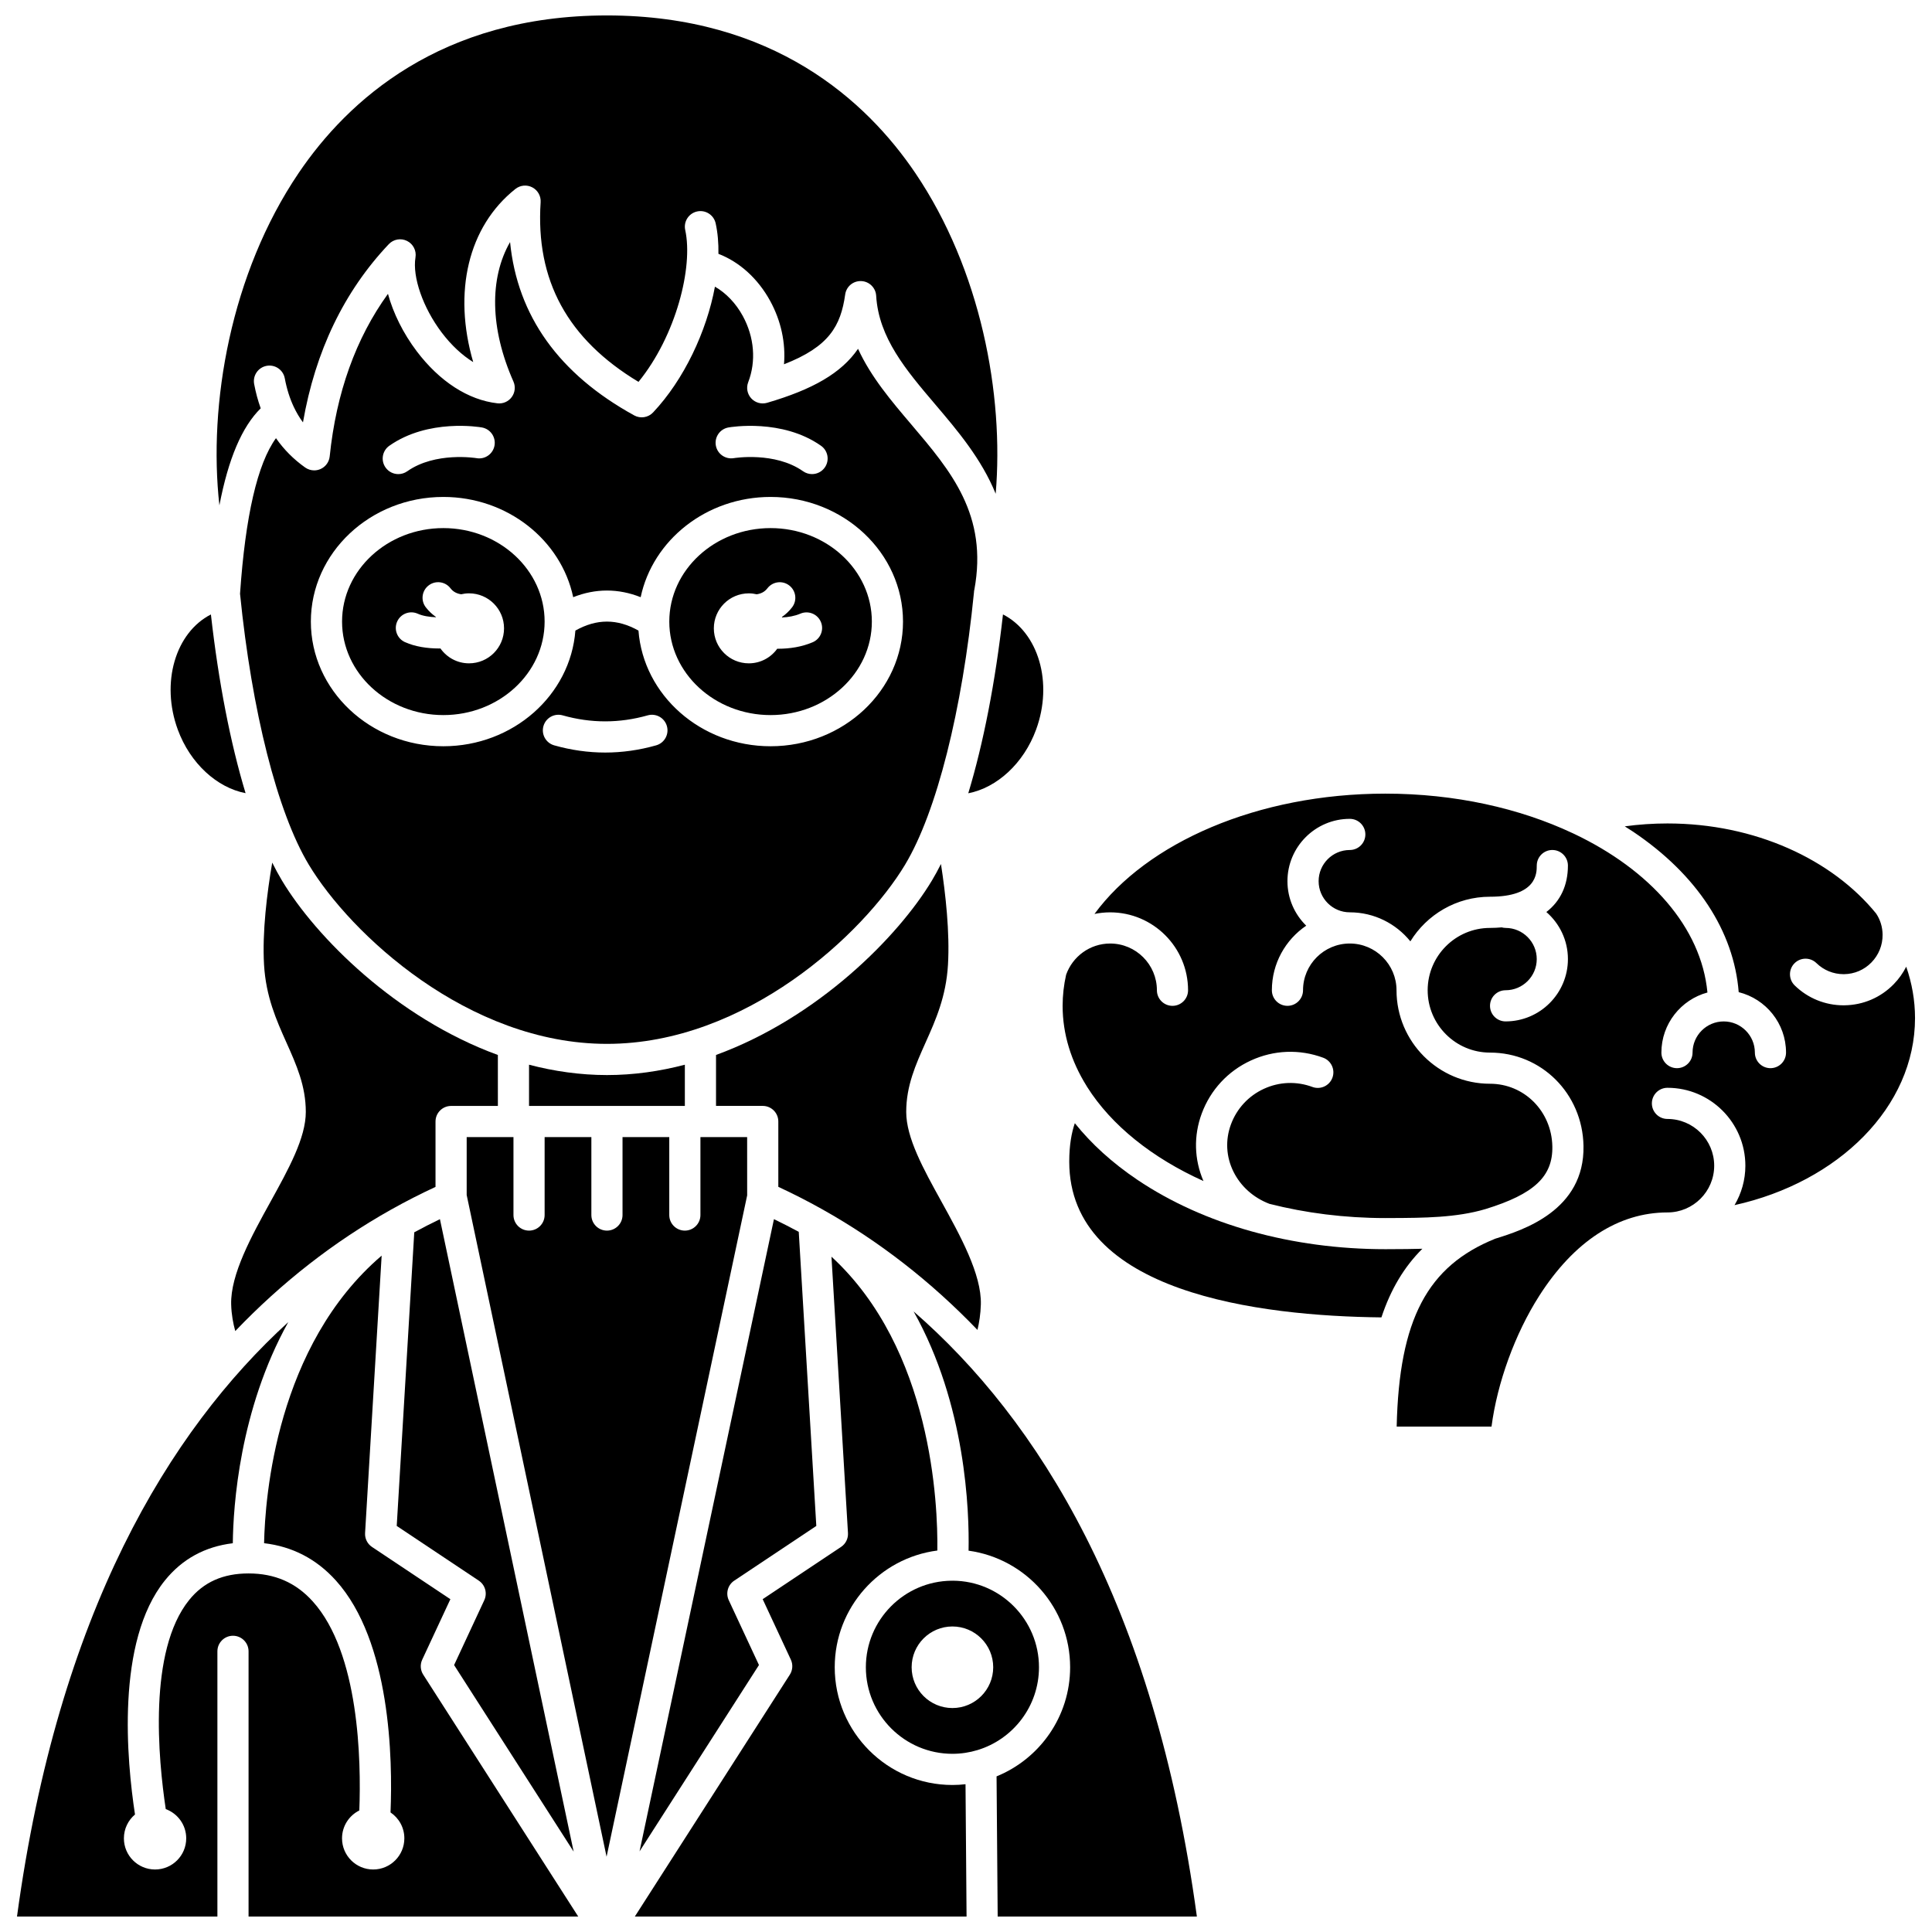 <?xml version="1.0" encoding="UTF-8"?>
<!-- Uploaded to: SVG Repo, www.svgrepo.com, Generator: SVG Repo Mixer Tools -->
<svg width="800px" height="800px" version="1.1" viewBox="144 144 512 512" xmlns="http://www.w3.org/2000/svg">
 <defs>
  <clipPath id="e">
   <path d="m201 148.09h208v129.91h-208z"/>
  </clipPath>
  <clipPath id="d">
   <path d="m386 491h76v160.9h-76z"/>
  </clipPath>
  <clipPath id="c">
   <path d="m312 477h89v174.9h-89z"/>
  </clipPath>
  <clipPath id="b">
   <path d="m148.09 476h149.91v175.9h-149.91z"/>
  </clipPath>
  <clipPath id="a">
   <path d="m425 354h226.9v169h-226.9z"/>
  </clipPath>
 </defs>
 <path d="m348.21 283.95c-14.801 0-26.84 11.117-26.84 24.777 0 13.66 12.043 24.777 26.84 24.777 14.801 0 26.84-11.117 26.84-24.777 0-13.664-12.039-24.777-26.84-24.777zm11.152 30.254c-2.875 1.23-6.09 1.719-9.133 1.719-0.086 0-0.168-0.008-0.25-0.008-1.684 2.344-4.426 3.875-7.531 3.875-5.121 0-9.273-4.152-9.273-9.273s4.152-9.273 9.273-9.273c0.719 0 1.414 0.09 2.086 0.246 1.074-0.16 2.066-0.586 2.832-1.582 1.391-1.809 3.981-2.152 5.789-0.758 1.809 1.391 2.148 3.981 0.762 5.789-0.789 1.023-1.695 1.871-2.703 2.574 0.012 0.039 0.031 0.078 0.043 0.121 1.648-0.078 3.348-0.371 4.852-1.012 2.094-0.898 4.523 0.074 5.422 2.172 0.902 2.086-0.07 4.516-2.168 5.41z"/>
 <path d="m284.2 426.16v10.926h41.293v-10.926c-6.633 1.738-13.539 2.742-20.648 2.742-7.106-0.004-14.012-1.008-20.645-2.742z"/>
 <path d="m275.94 423.58c-26.996-9.855-48.273-31.32-57.223-46.242-0.879-1.465-1.738-3.047-2.574-4.738-1.379 8.043-2.676 18.426-2.168 27.082 0.5 8.457 3.266 14.637 5.938 20.617 2.641 5.898 5.129 11.469 5.129 18.379 0 6.871-4.539 15.078-9.34 23.773-4.996 9.039-10.656 19.289-10.438 27.246 0.074 2.68 0.535 5.082 1.086 7.047 12.344-12.906 26.105-23.641 41.156-32.109 0.004 0 0.004-0.004 0.008-0.004 0.016-0.012 0.035-0.016 0.051-0.027 0.043-0.023 0.082-0.047 0.125-0.07 0.012-0.008 0.027-0.016 0.043-0.023 3.812-2.137 7.707-4.125 11.684-5.969v-17.328c0-2.281 1.848-4.129 4.129-4.129h12.398z"/>
 <path d="m264.34 585.26 31.684 49.441-35.438-167.61c-2.246 1.082-4.512 2.246-6.801 3.481l-4.648 77.82 21.75 14.5c1.695 1.133 2.312 3.332 1.453 5.18z"/>
 <path d="m361.77 464.4c15.09 8.441 28.887 19.152 41.27 32.043 0.453-1.914 0.824-4.203 0.895-6.754 0.219-7.957-5.445-18.203-10.438-27.246-4.805-8.691-9.34-16.902-9.34-23.77 0-6.91 2.492-12.48 5.129-18.379 2.676-5.977 5.441-12.16 5.938-20.617 0.504-8.531-0.621-18.719-1.859-26.707-0.781 1.551-1.574 3.008-2.387 4.363-8.953 14.918-30.23 36.387-57.223 46.242v13.5h12.379c2.281 0 4.129 1.848 4.129 4.129v17.32c3.906 1.816 7.738 3.766 11.484 5.863 0.008 0.004 0.016 0.008 0.023 0.012z"/>
 <path d="m418.57 337.37c4.578-12.453 0.629-25.734-8.77-30.539-2.027 17.988-5.195 34.188-9.199 47.398 7.59-1.477 14.676-7.894 17.969-16.859z"/>
 <path d="m338.58 562.89 21.75-14.5-4.652-77.941c-2.211-1.191-4.402-2.312-6.574-3.359l-35.617 167.54 31.645-49.379-8.004-17.184c-0.859-1.848-0.242-4.047 1.453-5.18z"/>
 <path d="m261.49 283.95c-14.801 0-26.84 11.117-26.84 24.777 0 13.66 12.043 24.777 26.84 24.777 14.801 0 26.84-11.117 26.84-24.777 0-13.664-12.039-24.777-26.84-24.777zm6.816 35.84c-3.137 0-5.902-1.562-7.582-3.945-0.121 0-0.238 0.008-0.359 0.008-3.117 0-6.348-0.48-9.027-1.676-2.082-0.93-3.016-3.375-2.086-5.453 0.93-2.082 3.371-3.016 5.453-2.086 1.344 0.602 3.074 0.871 4.809 0.938 0.008-0.023 0.016-0.047 0.027-0.07-1.004-0.703-1.914-1.551-2.703-2.574-1.391-1.809-1.051-4.402 0.758-5.789 1.809-1.391 4.402-1.051 5.789 0.758 0.766 0.996 1.758 1.426 2.832 1.586 0.672-0.156 1.367-0.246 2.086-0.246 5.121 0 9.273 4.152 9.273 9.273 0.008 5.125-4.144 9.277-9.27 9.277z"/>
 <g clip-path="url(#e)">
  <path d="m213.09 252.21c-0.73-2.027-1.312-4.172-1.738-6.441-0.418-2.242 1.059-4.398 3.301-4.816 2.242-0.418 4.398 1.059 4.816 3.301 0.52 2.789 1.312 5.301 2.375 7.559 0.004 0.008 0.008 0.016 0.012 0.023 0.695 1.473 1.5 2.84 2.434 4.098 3.269-18.855 10.898-34.715 22.742-47.227 1.246-1.316 3.207-1.668 4.836-0.859 1.625 0.805 2.535 2.578 2.238 4.367-0.855 5.184 2 13.367 6.941 19.898 2.531 3.348 5.398 6.019 8.359 7.848-5.406-18.52-1.367-35.918 11.18-45.883 1.277-1.016 3.039-1.184 4.484-0.422 1.449 0.758 2.312 2.301 2.203 3.93-1.363 20.688 7.125 36.293 25.934 47.617 9.957-12.223 14.539-30.445 12.383-40.238-0.492-2.227 0.918-4.43 3.144-4.922 2.227-0.492 4.43 0.918 4.922 3.144 0.551 2.488 0.781 5.215 0.734 8.082 5.594 2.152 10.48 6.559 13.73 12.512 2.879 5.273 4.113 11.102 3.648 16.758 11.973-4.664 15.035-10.172 16.215-18.5 0.297-2.102 2.113-3.633 4.258-3.547 2.117 0.086 3.828 1.766 3.953 3.883 0.664 11.16 7.938 19.719 15.641 28.781 5.914 6.957 12.254 14.43 16.031 23.695 2.234-26.309-3.953-59.367-21.316-85.02-12.898-19.039-37.535-41.738-81.699-41.738-44.164 0-68.805 22.699-81.695 41.742-18.047 26.66-24.016 61.324-21.012 88.09 2.383-12.406 5.977-20.812 10.945-25.715z"/>
 </g>
 <path d="m383.89 373.09c8.309-13.848 15.113-40.785 18.219-72.078 0.012-0.168 0.012-0.332 0.043-0.504 0.012-0.062 0.039-0.117 0.051-0.176 3.684-19.855-6.207-31.5-16.68-43.824-5.301-6.238-10.723-12.613-14.133-20.07-4.422 6.441-11.988 10.766-24.098 14.309-1.508 0.441-3.137-0.012-4.199-1.168s-1.379-2.816-0.812-4.281c2.144-5.559 1.625-11.953-1.43-17.555-1.844-3.383-4.457-6.094-7.383-7.773-2.199 11.879-8.219 24.668-16.398 33.336-1.289 1.367-3.344 1.691-4.992 0.785-19.941-10.965-30.973-26.387-32.906-45.941-5.504 9.598-5.332 22.918 0.891 36.957 0.602 1.352 0.43 2.922-0.445 4.117-0.875 1.195-2.32 1.836-3.793 1.66-7.723-0.871-15.312-5.769-21.379-13.785-3.609-4.769-6.242-10.125-7.633-15.227-8.516 11.773-13.703 26.219-15.441 43.082-0.152 1.461-1.066 2.731-2.402 3.336-0.547 0.246-1.125 0.367-1.707 0.367-0.84 0-1.676-0.258-2.387-0.758-3.062-2.168-5.644-4.769-7.742-7.777-4.906 6.766-8.102 20.586-9.523 41.227 3.117 31.148 9.906 57.945 18.184 71.738 11.031 18.387 42.246 47.551 79.051 47.551 36.805 0 68.02-29.164 79.047-47.547zm-46.84-115.81c0.574-0.102 14.227-2.402 24.531 4.856 1.863 1.312 2.312 3.891 0.996 5.754-0.805 1.141-2.082 1.75-3.379 1.75-0.82 0-1.652-0.242-2.375-0.754-7.457-5.254-18.242-3.492-18.352-3.473-2.242 0.375-4.379-1.121-4.769-3.363-0.387-2.242 1.105-4.375 3.348-4.769zm-89.879 4.856c10.305-7.258 23.957-4.961 24.531-4.856 2.246 0.395 3.746 2.539 3.352 4.785-0.395 2.242-2.535 3.75-4.773 3.352-0.188-0.031-10.918-1.762-18.352 3.473-0.723 0.512-1.551 0.754-2.375 0.754-1.297 0-2.574-0.609-3.379-1.75-1.316-1.867-0.867-4.445 0.996-5.758zm70.719 79.387c-4.477 1.27-9.023 1.91-13.512 1.91-4.488 0-9.035-0.645-13.512-1.91-2.195-0.621-3.469-2.902-2.848-5.098 0.621-2.195 2.902-3.473 5.098-2.848 7.488 2.121 15.035 2.121 22.523 0 2.195-0.625 4.477 0.652 5.098 2.848 0.621 2.195-0.652 4.477-2.848 5.098zm-4.688-30.414c-5.664-3.172-11.059-3.172-16.719 0-1.301 17.105-16.496 30.656-35 30.656-19.355 0-35.102-14.82-35.102-33.035 0-18.215 15.746-33.035 35.102-33.035 17.004 0 31.215 11.438 34.422 26.566 5.918-2.348 11.957-2.348 17.879 0 3.203-15.129 17.418-26.566 34.422-26.566 19.355 0 35.102 14.82 35.102 33.035 0 18.215-15.746 33.035-35.102 33.035-18.508 0-33.703-13.551-35.004-30.656z"/>
 <g clip-path="url(#d)">
  <path d="m386.12 491.55c13.863 24.695 14.77 52.887 14.562 63.395 15.184 2.094 26.914 15.148 26.914 30.898 0 13.066-8.078 24.273-19.496 28.914l0.297 37.152h52.789c-11.297-83.121-42.234-131.83-75.066-160.36z"/>
 </g>
 <g clip-path="url(#c)">
  <path d="m396.41 617.04c-17.203 0-31.199-13.996-31.199-31.199 0-15.844 11.875-28.957 27.195-30.934 0.164-12.277-1.406-53.34-28.059-77.871l4.375 73.234c0.086 1.465-0.609 2.867-1.832 3.68l-20.773 13.848 7.465 16.027c0.598 1.281 0.496 2.781-0.266 3.973l-41.078 64.102h87.91l-0.277-35.062c-1.141 0.133-2.293 0.203-3.461 0.203z"/>
 </g>
 <path d="m209.08 354.2c-3.996-13.203-7.16-29.391-9.188-47.363-9.398 4.805-13.348 18.086-8.77 30.539 3.293 8.949 10.371 15.355 17.957 16.824z"/>
 <path d="m342 445.34h-12.379v20.656c0 2.281-1.848 4.129-4.129 4.129s-4.129-1.848-4.129-4.129v-20.656h-12.387v20.656c0 2.281-1.848 4.129-4.129 4.129s-4.129-1.848-4.129-4.129v-20.656h-12.387v20.656c0 2.281-1.848 4.129-4.129 4.129s-4.129-1.848-4.129-4.129v-20.656h-12.398v15.348l37.074 175.36 37.258-175.26z"/>
 <path d="m419.34 585.84c0-12.605-10.223-22.871-22.816-22.938-0.043 0-0.082 0.012-0.125 0.012-0.078 0-0.156-0.004-0.238-0.008-12.539 0.129-22.699 10.363-22.699 22.934 0 12.648 10.289 22.938 22.938 22.938 2.312 0 4.547-0.348 6.652-0.988 0.012-0.004 0.023-0.008 0.039-0.012 9.398-2.867 16.25-11.613 16.25-21.938zm-22.938 10.809c-5.969 0-10.809-4.84-10.809-10.809s4.84-10.809 10.809-10.809 10.809 4.84 10.809 10.809c-0.004 5.969-4.84 10.809-10.809 10.809z"/>
 <g clip-path="url(#b)">
  <path d="m255.89 583.83 7.465-16.027-20.773-13.848c-1.223-0.816-1.918-2.215-1.832-3.68l4.391-73.52c-27.883 23.832-30.906 63.918-31.156 76.207 7.5 0.875 13.891 4.188 19.039 9.902 14.5 16.09 15.055 47.262 14.469 61.449 2.211 1.484 3.664 4.004 3.664 6.863 0 4.562-3.699 8.258-8.258 8.258-4.562 0-8.258-3.699-8.258-8.258 0-3.238 1.871-6.035 4.582-7.387 0.5-13.188 0.008-41.707-12.344-55.402-4.496-4.988-10.062-7.41-17.016-7.41-6.766 0-11.91 2.301-15.73 7.031-10.934 13.539-8.191 42.238-6.207 55.422 3.16 1.16 5.422 4.184 5.422 7.746 0 4.562-3.699 8.258-8.258 8.258-4.562 0-8.258-3.699-8.258-8.258 0-2.535 1.145-4.801 2.941-6.316-2.176-14.23-5.141-45.852 7.938-62.039 4.574-5.668 10.617-8.961 17.984-9.848 0.109-9.801 1.754-35.324 14.703-58.609-31.633 28.867-60.961 77.074-71.895 157.54h53.109v-70.285c0-2.281 1.848-4.129 4.129-4.129s4.129 1.848 4.129 4.129v70.285h87.367l-41.078-64.102c-0.766-1.188-0.867-2.688-0.27-3.969z"/>
 </g>
 <g clip-path="url(#a)">
  <path d="m649.17 400.18c-0.852 1.684-1.953 3.246-3.305 4.633-3.461 3.551-8.102 5.539-13.059 5.602-0.078 0-0.16 0.004-0.238 0.004-4.871 0-9.465-1.867-12.957-5.273-1.633-1.594-1.668-4.207-0.074-5.84 1.594-1.633 4.207-1.664 5.84-0.07 1.941 1.891 4.492 2.93 7.195 2.93h0.133c2.754-0.035 5.328-1.141 7.25-3.113 1.93-1.98 2.981-4.594 2.953-7.363-0.02-2.027-0.617-3.953-1.711-5.594-11.664-14.336-32.09-23.871-55.309-23.871-3.816 0-7.594 0.258-11.309 0.766 0.762 0.48 1.523 0.953 2.266 1.453 16.855 11.348 26.652 26.324 27.93 42.488 7.191 1.785 12.543 8.277 12.543 16.016 0 2.281-1.848 4.129-4.129 4.129s-4.129-1.848-4.129-4.129c0-4.555-3.707-8.258-8.258-8.258-4.555 0-8.258 3.707-8.258 8.258 0 2.281-1.848 4.129-4.129 4.129s-4.129-1.848-4.129-4.129c0-7.613 5.184-14.023 12.203-15.926-1.641-17.281-15.199-32.465-35.328-42.039-0.141-0.062-0.281-0.117-0.414-0.191-14.004-6.582-31.121-10.469-49.609-10.469-33.902 0-63.262 13.035-77.09 31.883 1.344-0.277 2.731-0.422 4.152-0.422 11.387 0 20.648 9.262 20.648 20.648 0 2.281-1.848 4.129-4.129 4.129s-4.129-1.848-4.129-4.129c0-6.832-5.559-12.387-12.387-12.387-5.387 0-9.969 3.461-11.672 8.273-0.605 2.691-0.926 5.445-0.926 8.246 0 7.504 2.266 14.668 6.344 21.219 0.059 0.098 0.121 0.188 0.172 0.289 6.406 10.137 17.195 18.785 30.809 24.918-2.465-5.707-2.637-12.004-0.465-17.875 2.324-6.277 6.949-11.273 13.031-14.07 6.082-2.797 12.887-3.059 19.164-0.734 2.141 0.793 3.231 3.168 2.441 5.305-0.793 2.137-3.168 3.234-5.305 2.438-4.207-1.559-8.773-1.383-12.848 0.492-4.078 1.875-7.18 5.227-8.738 9.434-1.523 4.121-1.289 8.566 0.66 12.512 1.934 3.914 5.324 6.938 9.551 8.543 9.543 2.422 19.895 3.766 30.723 3.766l1.605-0.008c8.461-0.035 17.207-0.074 24.938-2.379 12.883-3.973 17.855-8.633 17.699-16.609-0.184-9.309-7.441-16.598-16.52-16.598-13.664 0-24.777-11.117-24.777-24.777 0-6.832-5.559-12.387-12.387-12.387-6.832 0-12.387 5.559-12.387 12.387 0 2.281-1.848 4.129-4.129 4.129s-4.129-1.848-4.129-4.129c0-7.113 3.617-13.398 9.105-17.113-3.066-3-4.977-7.176-4.977-11.793 0-9.109 7.41-16.52 16.52-16.52 2.281 0 4.129 1.848 4.129 4.129s-1.848 4.129-4.129 4.129c-4.555 0-8.258 3.707-8.258 8.258 0 4.555 3.707 8.258 8.258 8.258 6.481 0 12.266 3.008 16.055 7.691 4.363-7.086 12.191-11.824 21.109-11.824 12.387 0 12.387-6.215 12.387-8.258 0-2.281 1.848-4.129 4.129-4.129s4.129 1.848 4.129 4.129c0 5.281-2.023 9.469-5.715 12.309 3.492 3.031 5.715 7.492 5.715 12.469 0 9.109-7.41 16.52-16.52 16.52-2.281 0-4.129-1.848-4.129-4.129s1.848-4.129 4.129-4.129c4.555 0 8.258-3.707 8.258-8.258 0-4.555-3.707-8.258-8.258-8.258-0.355 0-0.695-0.059-1.023-0.145-1.004 0.086-2.031 0.145-3.106 0.145-9.109 0-16.52 7.41-16.52 16.52s7.41 16.52 16.52 16.52c13.621 0 24.504 10.848 24.777 24.695 0.336 17.156-16.121 22.379-23.371 24.617-17.984 7.25-25.496 21.371-26.137 49.797h25.133c1.527-11.641 6.219-24.59 12.652-34.66 9.234-14.453 20.98-22.09 33.973-22.09 6.832 0 12.387-5.559 12.387-12.387 0-6.832-5.559-12.387-12.387-12.387-2.281 0-4.129-1.848-4.129-4.129s1.848-4.129 4.129-4.129c11.387 0 20.648 9.262 20.648 20.648 0 3.816-1.059 7.379-2.871 10.449 27.562-6.106 47.832-26.023 47.832-49.602-0.008-4.711-0.828-9.262-2.336-13.59z"/>
 </g>
 <path d="m512.77 475.04-1.621 0.008c-24.785 0-48.121-6.531-65.73-18.387-6.66-4.484-12.211-9.539-16.578-15.004-0.863 2.512-1.48 5.828-1.48 10.188 0 34.812 50.453 40.93 82.73 41.277 2.453-7.418 6.027-13.391 10.848-18.188-2.738 0.082-5.465 0.094-8.168 0.105z"/>
</svg>